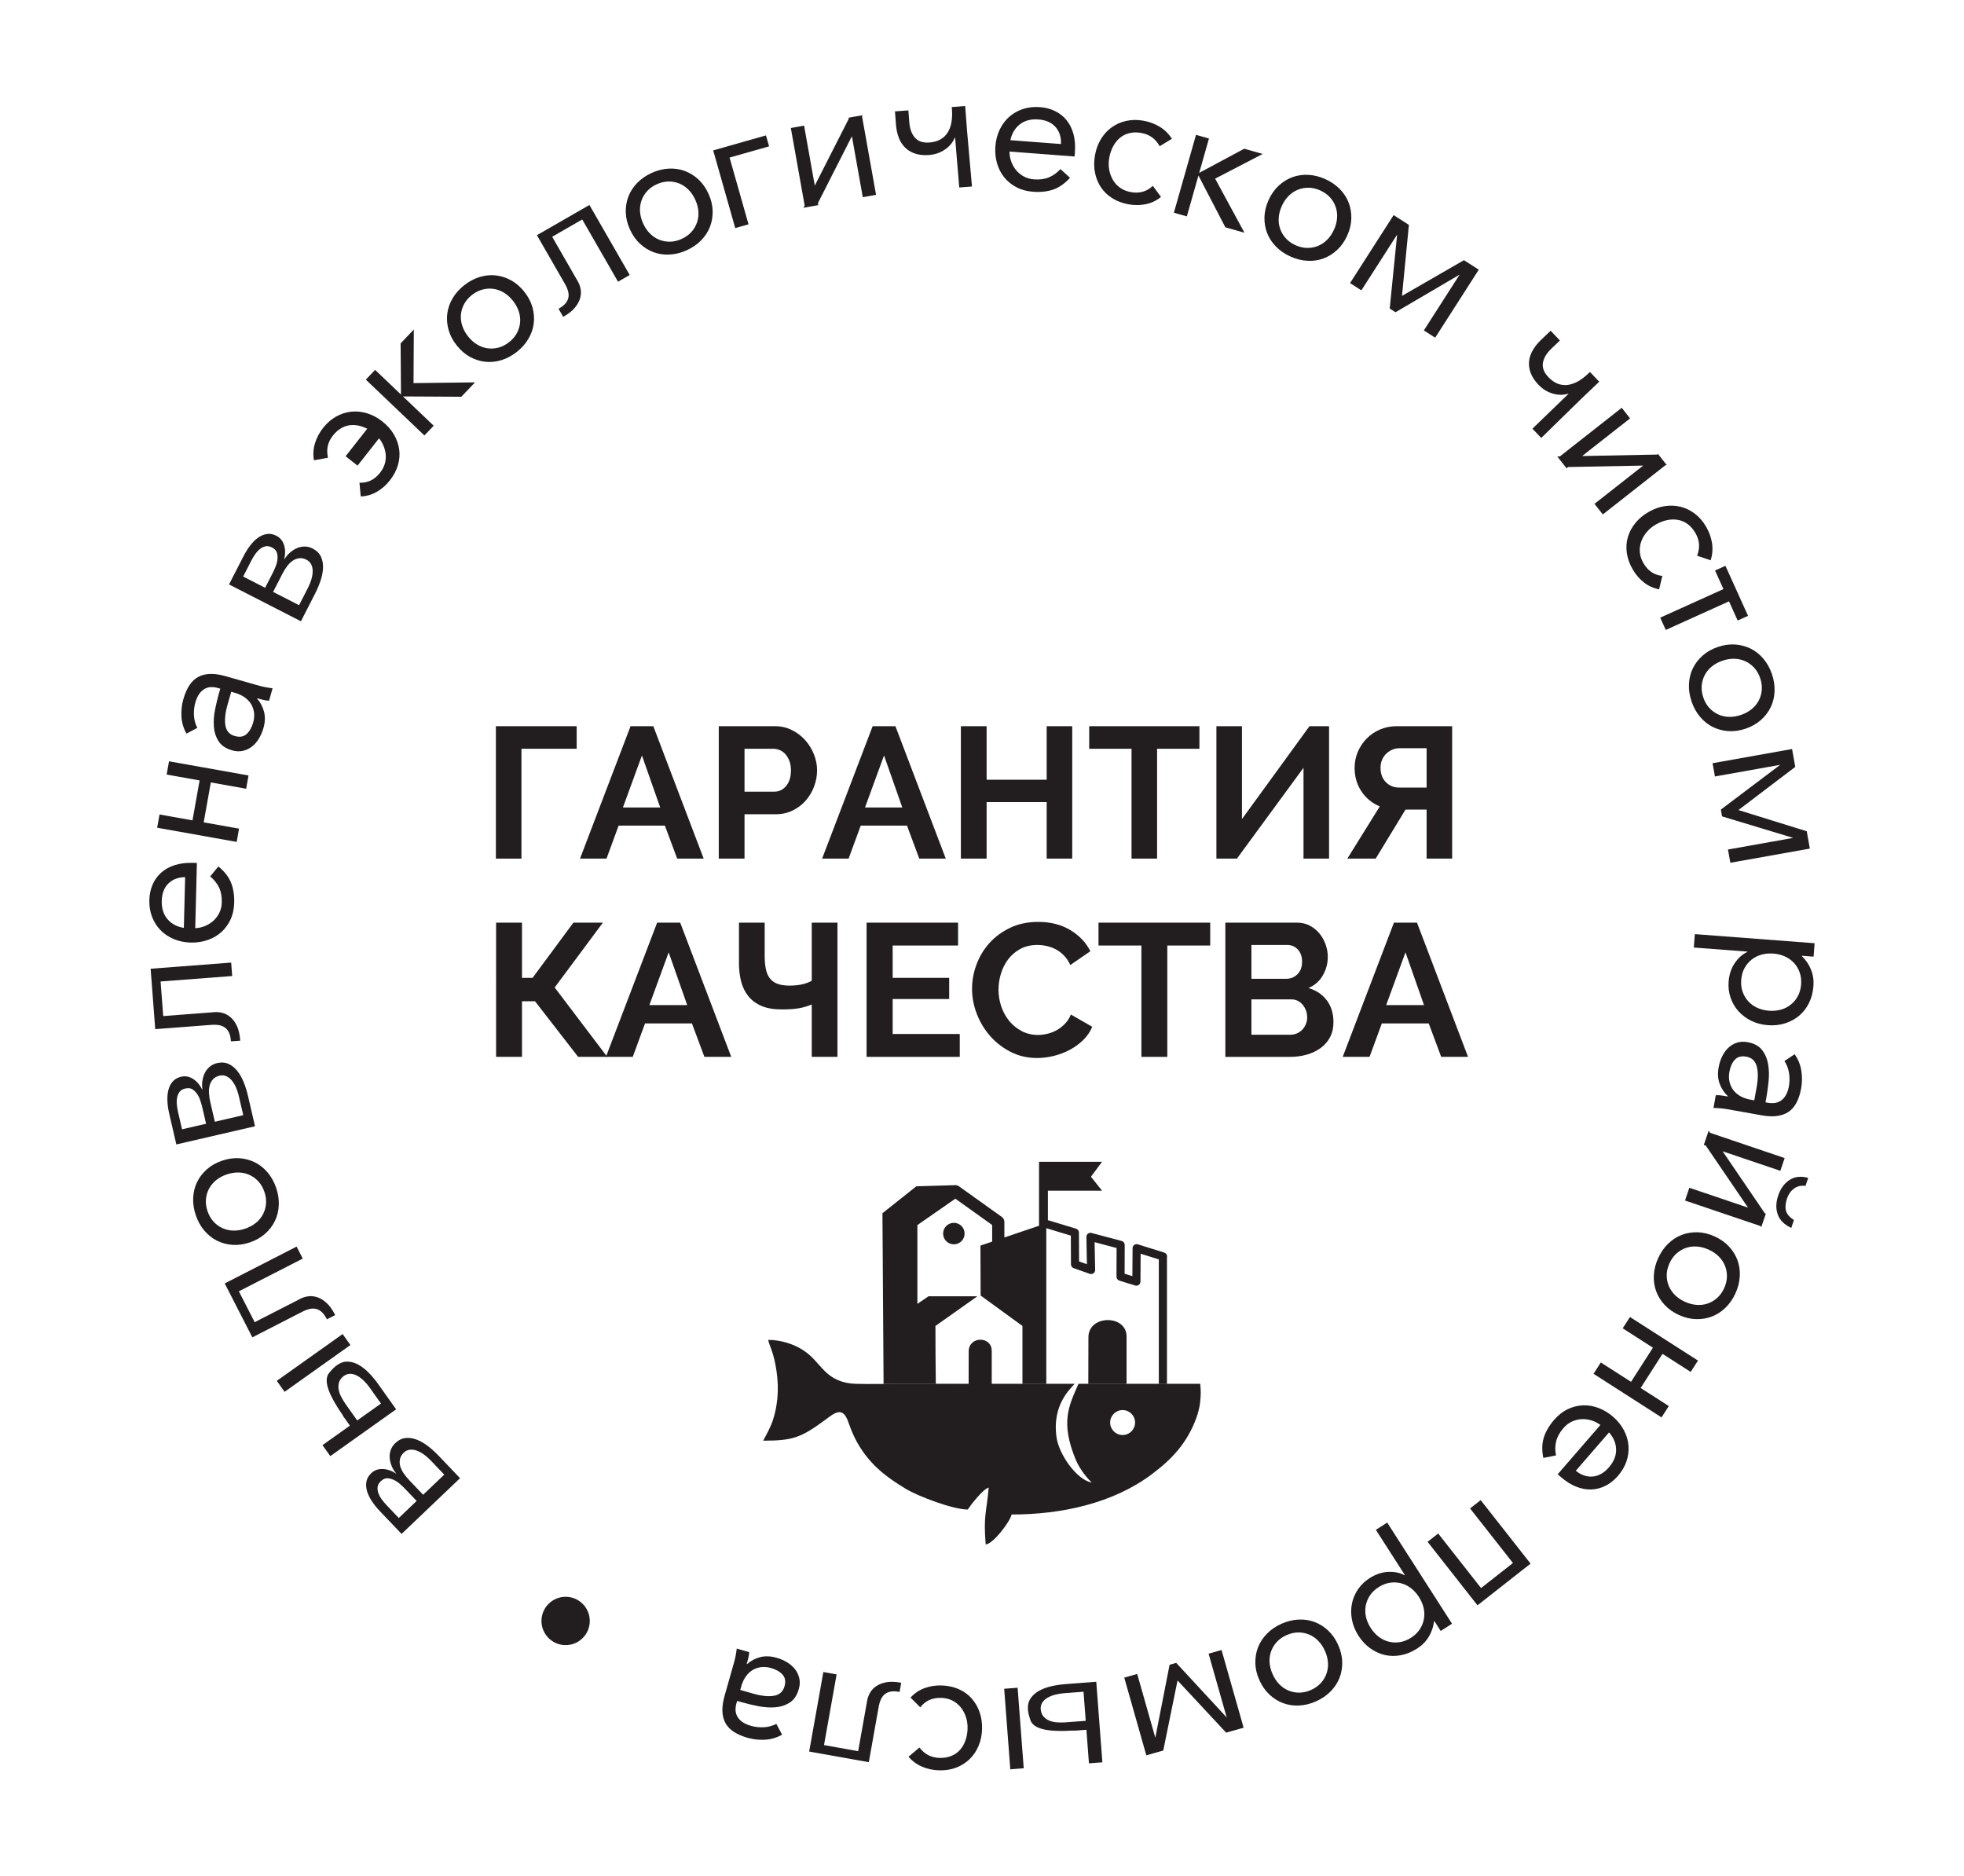 <?xml version="1.0" encoding="UTF-8"?> <svg xmlns="http://www.w3.org/2000/svg" xmlns:xlink="http://www.w3.org/1999/xlink" version="1.1" id="Слой_1" x="0px" y="0px" viewBox="0 0 426 407" style="enable-background:new 0 0 426 407;" xml:space="preserve"> <style type="text/css"> .st0{fill:#221E1F;} .st1{fill-rule:evenodd;clip-rule:evenodd;fill:#221E1F;} </style> <g> <g> <path class="st0" d="M391.893,180.306l0.67,3.759l-17.246,3.075l-0.513-2.873l14.151-2.523 l-15.434-4.665l-0.262-1.474l12.868-9.709l-14.151,2.525l-0.513-2.877 l17.246-3.076l0.691,3.87l-12.289,9.341l0.006,0.037L391.893,180.306z M372.624,140.325c1.3-0.438,2.557-0.612,3.771-0.525 c1.217,0.089,2.341,0.394,3.372,0.912c1.034,0.524,1.947,1.253,2.74,2.197 c0.794,0.943,1.409,2.053,1.839,3.33c0.434,1.276,0.619,2.529,0.562,3.761 c-0.056,1.234-0.339,2.368-0.843,3.408c-0.504,1.041-1.212,1.964-2.125,2.774 c-0.913,0.808-2.017,1.433-3.317,1.874c-1.301,0.441-2.559,0.615-3.773,0.525 c-1.217-0.089-2.342-0.393-3.374-0.915c-1.032-0.519-1.942-1.25-2.735-2.195 c-0.796-0.943-1.406-2.053-1.84-3.329c-0.432-1.277-0.619-2.53-0.56-3.761 c0.056-1.232,0.336-2.368,0.841-3.408c0.504-1.04,1.213-1.965,2.125-2.774 C370.218,141.392,371.322,140.766,372.624,140.325z M373.632,143.304 c-0.876,0.298-1.64,0.709-2.293,1.232c-0.651,0.522-1.168,1.141-1.549,1.847 c-0.379,0.709-0.604,1.476-0.681,2.305c-0.074,0.83,0.041,1.694,0.342,2.592 c0.305,0.897,0.738,1.654,1.3,2.268c0.566,0.612,1.213,1.084,1.942,1.418 c0.732,0.333,1.517,0.507,2.353,0.526c0.838,0.021,1.694-0.12,2.568-0.415 c0.874-0.296,1.64-0.704,2.291-1.228c0.653-0.525,1.168-1.14,1.548-1.848 c0.379-0.709,0.609-1.476,0.681-2.306c0.075-0.828-0.038-1.693-0.342-2.591 c-0.303-0.898-0.739-1.653-1.3-2.266c-0.563-0.615-1.21-1.087-1.942-1.419 c-0.732-0.332-1.517-0.509-2.353-0.528 C375.362,142.872,374.506,143.008,373.632,143.304z M376.909,134.599l-1.881-4.163 l-13.713,6.199l-1.204-2.659l13.712-6.199l-1.818-4.027l2.251-1.017l4.904,10.848 L376.909,134.599z M368.114,120.537c0.336-0.912,0.472-1.767,0.404-2.56 c-0.071-0.796-0.321-1.574-0.756-2.33c-0.487-0.845-1.063-1.506-1.727-1.989 c-0.666-0.48-1.378-0.783-2.143-0.906c-0.759-0.121-1.545-0.098-2.35,0.079 c-0.806,0.176-1.598,0.487-2.376,0.934c-0.781,0.448-1.439,0.996-1.977,1.636 c-0.54,0.638-0.94,1.329-1.204,2.075c-0.264,0.74-0.362,1.51-0.294,2.305 c0.068,0.794,0.327,1.581,0.776,2.362c0.958,1.664,2.326,2.591,4.102,2.778 l-0.702,2.908c-1.267-0.251-2.38-0.762-3.342-1.534 c-0.964-0.768-1.759-1.706-2.396-2.811c-0.672-1.168-1.093-2.35-1.264-3.55 c-0.168-1.196-0.093-2.34,0.228-3.433c0.323-1.092,0.862-2.108,1.619-3.046 c0.755-0.936,1.716-1.742,2.885-2.414c1.144-0.658,2.315-1.079,3.505-1.26 c1.191-0.183,2.345-0.132,3.457,0.149c1.111,0.28,2.145,0.789,3.098,1.523 c0.953,0.732,1.767,1.682,2.44,2.85c0.647,1.126,1.063,2.302,1.253,3.533 c0.189,1.228,0.089,2.459-0.298,3.689L368.114,120.537z M359.628,98.464 l1.897,2.413l-0.268,0.021l-13.598,10.685l-1.806-2.295l10.567-8.303 l-16.272,0.315l-0.353,0.276l-2.012-2.561l0.559-0.013l13.421-10.547l1.806,2.298 l-10.39,8.162l16.274-0.314L359.628,98.464z M342.978,86.513 c-0.576,0.551-2.064,2.004-4.457,4.355c-2.395,2.353-3.799,3.727-4.216,4.124 l-1.91-2.004c0.342-0.328,1.638-1.581,3.887-3.764 c2.251-2.176,3.556-3.439,3.916-3.784l-0.051-0.053 c-0.444,0.147-0.936,0.229-1.476,0.242c-0.536,0.013-1.091-0.053-1.662-0.198 c-0.573-0.147-1.138-0.381-1.704-0.702c-0.567-0.323-1.099-0.747-1.599-1.271 c-0.792-0.829-1.351-1.67-1.676-2.517c-0.323-0.846-0.449-1.68-0.374-2.51 c0.073-0.827,0.338-1.642,0.798-2.442c0.461-0.803,1.07-1.563,1.827-2.289 l2.059-1.961l2.016,2.113l-1.842,1.758c-1.066,1.015-1.683,2.05-1.849,3.106 c-0.166,1.055,0.224,2.079,1.172,3.074c0.653,0.685,1.336,1.166,2.044,1.438 c0.709,0.272,1.43,0.361,2.166,0.262c0.734-0.096,1.474-0.353,2.217-0.766 c0.74-0.417,1.472-0.968,2.195-1.658l0.406-0.387l2.015,2.114L342.978,86.513z M317.537,56.435l3.215,2.061l-9.454,14.748l-2.457-1.576l7.758-12.099 l-13.904,8.16l-1.262-0.808l1.613-16.04l-7.758,12.1l-2.457-1.576 l9.454-14.749l3.31,2.123l-1.491,15.363l0.032,0.021L317.537,56.435z M275.161,43.393c0.566-1.249,1.296-2.287,2.189-3.117 c0.894-0.828,1.885-1.442,2.968-1.843c1.087-0.398,2.244-0.568,3.475-0.503 c1.23,0.064,2.462,0.372,3.689,0.927c1.227,0.556,2.272,1.274,3.133,2.156 c0.861,0.883,1.498,1.863,1.914,2.942c0.417,1.079,0.609,2.227,0.579,3.446 c-0.029,1.219-0.327,2.453-0.891,3.703c-0.566,1.251-1.298,2.29-2.194,3.117 c-0.894,0.83-1.884,1.445-2.967,1.842c-1.085,0.4-2.242,0.568-3.474,0.504 c-1.232-0.061-2.459-0.372-3.689-0.928c-1.227-0.556-2.272-1.272-3.131-2.156 c-0.862-0.882-1.5-1.863-1.919-2.942c-0.417-1.076-0.609-2.225-0.579-3.444 C274.297,45.879,274.595,44.646,275.161,43.393z M278.027,44.688 c-0.381,0.843-0.603,1.681-0.664,2.517c-0.064,0.831,0.035,1.632,0.294,2.391 c0.259,0.759,0.666,1.451,1.221,2.072c0.555,0.621,1.266,1.125,2.128,1.515 c0.864,0.392,1.712,0.591,2.546,0.597c0.832,0.007,1.617-0.144,2.362-0.45 c0.74-0.311,1.404-0.764,1.989-1.362c0.587-0.597,1.068-1.319,1.449-2.161 c0.381-0.84,0.603-1.678,0.664-2.512c0.064-0.836-0.035-1.632-0.294-2.391 c-0.259-0.764-0.664-1.454-1.219-2.072c-0.557-0.621-1.265-1.128-2.129-1.519 c-0.864-0.389-1.712-0.588-2.544-0.594c-0.834-0.009-1.621,0.142-2.364,0.451 c-0.74,0.308-1.406,0.762-1.989,1.361 C278.89,43.127,278.405,43.848,278.027,44.688z M259.419,29.246l2.811,0.799 l-2.119,7.454l9.777-5.24l3.998,1.134l-10.318,5.359l6.36,11.727l-4.142-1.174 l-5.837-11.232l-2.517,8.861l-2.81-0.798L259.419,29.246z M251.546,31.716 c-0.483-0.845-1.051-1.498-1.704-1.957c-0.653-0.458-1.41-0.766-2.267-0.919 c-0.96-0.17-1.838-0.153-2.634,0.045c-0.798,0.2-1.487,0.553-2.072,1.057 c-0.58,0.504-1.068,1.121-1.451,1.853c-0.383,0.73-0.655,1.536-0.813,2.421 c-0.157,0.884-0.164,1.74-0.019,2.564c0.143,0.825,0.415,1.576,0.815,2.257 c0.398,0.676,0.925,1.246,1.578,1.706c0.653,0.457,1.421,0.765,2.306,0.923 c1.891,0.338,3.48-0.113,4.767-1.353l1.774,2.406 c-1.007,0.81-2.113,1.334-3.323,1.574c-1.208,0.242-2.438,0.251-3.691,0.028 c-1.328-0.239-2.506-0.675-3.531-1.315c-1.026-0.64-1.855-1.434-2.485-2.383 c-0.627-0.948-1.06-2.014-1.292-3.197c-0.234-1.183-0.232-2.436,0.004-3.764 c0.232-1.299,0.663-2.465,1.289-3.495c0.627-1.03,1.406-1.881,2.338-2.551 c0.93-0.67,1.983-1.134,3.157-1.393c1.174-0.259,2.425-0.272,3.752-0.036 c1.279,0.228,2.447,0.666,3.51,1.313c1.063,0.644,1.942,1.513,2.636,2.599 L251.546,31.716z M232.091,38.561c-1.149,1.266-2.365,2.117-3.65,2.557 c-1.285,0.44-2.748,0.598-4.389,0.472c-1.372-0.104-2.582-0.441-3.642-1.009 c-1.057-0.57-1.935-1.293-2.631-2.172c-0.696-0.879-1.207-1.893-1.534-3.044 c-0.324-1.151-0.438-2.362-0.343-3.631c0.103-1.343,0.424-2.566,0.955-3.663 c0.534-1.098,1.23-2.021,2.089-2.768c0.857-0.749,1.851-1.306,2.98-1.67 c1.128-0.364,2.34-0.498,3.634-0.4c1.219,0.094,2.323,0.382,3.312,0.872 c0.989,0.487,1.824,1.152,2.498,1.991c0.675,0.841,1.166,1.843,1.476,3.004 c0.313,1.163,0.415,2.465,0.305,3.91l-0.071,0.934l-14.11-1.074 c-0.006,0.751,0.119,1.479,0.377,2.185c0.261,0.708,0.621,1.338,1.078,1.884 c0.459,0.549,1.012,0.998,1.662,1.347c0.648,0.35,1.372,0.555,2.17,0.617 c1.268,0.095,2.355-0.045,3.259-0.43c0.904-0.381,1.74-0.981,2.504-1.797 L232.091,38.561z M230.132,31.241c0.064-1.497-0.329-2.727-1.183-3.693 c-0.853-0.965-2.086-1.512-3.704-1.635c-1.619-0.124-2.959,0.228-4.022,1.046 c-1.063,0.819-1.753,1.968-2.066,3.446L230.132,31.241z M209.759,28.375 c0.059,0.796,0.24,2.868,0.547,6.208c0.304,3.344,0.478,5.301,0.521,5.873 l-2.761,0.211c-0.037-0.473-0.185-2.268-0.449-5.391 c-0.262-3.121-0.413-4.931-0.449-5.427l-0.074,0.004 c-0.168,0.438-0.416,0.871-0.747,1.298c-0.329,0.423-0.734,0.81-1.206,1.159 c-0.474,0.351-1.017,0.643-1.623,0.877c-0.61,0.234-1.272,0.379-1.995,0.432 c-1.144,0.087-2.149-0.011-3.008-0.296c-0.859-0.285-1.587-0.717-2.18-1.298 c-0.596-0.58-1.057-1.301-1.388-2.165c-0.327-0.864-0.531-1.817-0.612-2.864 l-0.215-2.835l2.912-0.222l0.194,2.536c0.111,1.468,0.522,2.602,1.234,3.4 c0.711,0.795,1.751,1.142,3.121,1.037c0.944-0.072,1.749-0.295,2.406-0.672 c0.661-0.374,1.187-0.879,1.576-1.508c0.389-0.629,0.66-1.365,0.808-2.201 c0.147-0.838,0.185-1.753,0.109-2.749l-0.043-0.559l2.913-0.222L209.759,28.375z M184.065,25.529l3.023-0.538l-0.108,0.247l3.037,17.025l-2.876,0.513 l-2.36-13.23l-7.375,14.51l0.08,0.443l-3.207,0.572l0.253-0.502 l-2.997-16.803l2.877-0.513l2.318,13.006l7.376-14.508L184.065,25.529z M166.819,31.748l-8.571,2.434l4.11,14.477l-2.88,0.816l-4.784-16.85 l11.451-3.252L166.819,31.748z M136.627,49.751 c-0.564-1.251-0.861-2.485-0.894-3.702c-0.03-1.219,0.161-2.369,0.579-3.446 c0.419-1.078,1.055-2.061,1.917-2.942c0.861-0.883,1.906-1.602,3.133-2.157 c1.228-0.556,2.457-0.864,3.689-0.928c1.231-0.064,2.389,0.106,3.474,0.506 c1.083,0.398,2.074,1.013,2.967,1.842c0.895,0.828,1.626,1.866,2.191,3.115 c0.566,1.253,0.864,2.487,0.893,3.706c0.03,1.219-0.161,2.368-0.579,3.446 c-0.417,1.078-1.055,2.057-1.917,2.94c-0.862,0.883-1.904,1.599-3.133,2.157 c-1.228,0.553-2.457,0.864-3.687,0.925c-1.232,0.064-2.389-0.104-3.475-0.502 c-1.083-0.4-2.074-1.015-2.968-1.842 C137.924,52.04,137.192,51.004,136.627,49.751z M139.492,48.455 c0.381,0.843,0.864,1.562,1.451,2.16c0.583,0.597,1.247,1.053,1.989,1.361 c0.743,0.306,1.53,0.457,2.362,0.451c0.834-0.006,1.683-0.206,2.544-0.595 c0.864-0.392,1.575-0.895,2.13-1.517c0.555-0.621,0.959-1.31,1.221-2.069 c0.26-0.762,0.355-1.56,0.293-2.393c-0.061-0.836-0.285-1.674-0.666-2.515 c-0.379-0.842-0.861-1.561-1.447-2.159c-0.585-0.6-1.249-1.051-1.989-1.361 c-0.744-0.306-1.529-0.459-2.364-0.451c-0.831,0.006-1.68,0.204-2.546,0.596 c-0.862,0.389-1.57,0.898-2.127,1.517c-0.555,0.619-0.962,1.31-1.22,2.072 c-0.259,0.761-0.359,1.557-0.293,2.391 C138.891,46.775,139.111,47.615,139.492,48.455z M126.292,47.608l-6.522,3.751 l5.58,9.702c0.3,0.519,0.5,1.093,0.606,1.725 c0.102,0.63,0.056,1.285-0.147,1.962c-0.2,0.676-0.579,1.348-1.132,2.012 c-0.553,0.662-1.348,1.294-2.389,1.891l-0.128,0.075l-1.009-1.751l0.162-0.094 c0.648-0.375,1.132-0.775,1.446-1.2c0.317-0.427,0.502-0.857,0.555-1.291 c0.056-0.428,0.015-0.873-0.117-1.33c-0.131-0.456-0.325-0.9-0.572-1.332 l-6.163-10.714l11.389-6.551l8.735,15.184l-0.064,0.038l-2.305,1.326 l-0.162,0.094L126.292,47.608z M99.033,74.883 c-0.846-1.079-1.43-2.206-1.751-3.383c-0.321-1.176-0.408-2.337-0.264-3.484 c0.149-1.146,0.534-2.25,1.159-3.314c0.626-1.062,1.468-2.01,2.528-2.843 c1.059-0.834,2.178-1.425,3.359-1.782c1.18-0.355,2.346-0.469,3.495-0.338 c1.147,0.127,2.255,0.489,3.323,1.078c1.066,0.59,2.023,1.424,2.871,2.502 c0.849,1.081,1.432,2.208,1.753,3.385c0.319,1.177,0.408,2.337,0.262,3.484 c-0.147,1.146-0.532,2.25-1.16,3.313c-0.624,1.063-1.466,2.009-2.528,2.844 c-1.059,0.832-2.178,1.428-3.358,1.78c-1.181,0.357-2.344,0.47-3.493,0.343 c-1.149-0.13-2.257-0.489-3.325-1.079 C100.84,76.796,99.884,75.964,99.033,74.883z M101.506,72.941 c0.57,0.726,1.213,1.308,1.923,1.751c0.711,0.441,1.463,0.721,2.259,0.844 c0.792,0.122,1.593,0.079,2.4-0.126c0.806-0.206,1.583-0.602,2.327-1.187 c0.747-0.585,1.315-1.247,1.706-1.981c0.392-0.736,0.619-1.504,0.692-2.304 c0.068-0.799-0.028-1.597-0.287-2.393c-0.26-0.796-0.677-1.556-1.246-2.282 c-0.57-0.726-1.211-1.31-1.921-1.751c-0.713-0.44-1.463-0.723-2.259-0.844 c-0.796-0.121-1.593-0.081-2.4,0.126c-0.806,0.206-1.585,0.6-2.332,1.185 c-0.745,0.584-1.31,1.249-1.701,1.982c-0.392,0.734-0.621,1.502-0.692,2.304 c-0.068,0.799,0.026,1.597,0.287,2.393 C100.522,71.452,100.937,72.214,101.506,72.941z M79.351,82.341l2.014-2.114 l5.61,5.348l-0.079-11.092l2.865-3.008L89.695,83.1l13.341-0.161l-2.972,3.117 l-12.658-0.068l6.667,6.354l-2.016,2.115L79.351,82.341z M68.086,99.84 c-0.206-1.274-0.128-2.506,0.236-3.695c0.366-1.191,0.946-2.295,1.749-3.316 c0.834-1.059,1.776-1.882,2.825-2.47c1.049-0.587,2.145-0.943,3.285-1.059 c1.14-0.12,2.289-0.005,3.442,0.347c1.151,0.353,2.249,0.936,3.287,1.753 c1.061,0.835,1.896,1.768,2.508,2.806c0.615,1.036,1.002,2.121,1.164,3.246 c0.161,1.127,0.072,2.27-0.27,3.429c-0.338,1.162-0.928,2.272-1.76,3.331 c-0.787,1.003-1.71,1.815-2.774,2.438c-1.063,0.625-2.238,0.971-3.53,1.036 l-0.276-2.978c1.787,0.07,3.271-0.651,4.461-2.162 c0.555-0.706,0.923-1.447,1.106-2.223c0.183-0.781,0.196-1.555,0.041-2.326 c-0.153-0.774-0.441-1.517-0.866-2.229c-0.153-0.249-0.323-0.476-0.508-0.685 l-4.651,5.914l-2.591-2.036l4.696-5.973c-0.299-0.143-0.6-0.266-0.898-0.375 c-0.781-0.295-1.557-0.441-2.329-0.426c-0.772,0.011-1.521,0.207-2.248,0.589 c-0.727,0.382-1.394,0.953-1.993,1.717c-0.54,0.687-0.9,1.419-1.085,2.197 c-0.182,0.777-0.17,1.642,0.03,2.595L68.086,99.84z M59.094,124.398 c0.285-0.555,0.532-1.108,0.744-1.66c0.213-0.551,0.332-1.084,0.359-1.604 c0.028-0.519-0.031-0.977-0.179-1.372c-0.149-0.398-0.5-0.741-1.053-1.026 c-0.489-0.248-0.946-0.327-1.372-0.238c-0.423,0.092-0.826,0.285-1.202,0.581 c-0.377,0.3-0.726,0.681-1.051,1.146c-0.321,0.465-0.613,0.953-0.874,1.466 l-1.723,3.363l4.762,2.44L59.094,124.398z M66.825,127.453 c0.285-0.556,0.519-1.134,0.703-1.736c0.182-0.606,0.281-1.18,0.296-1.734 c0.016-0.551-0.083-1.054-0.296-1.513c-0.215-0.459-0.564-0.814-1.054-1.065 c-0.555-0.283-1.091-0.39-1.604-0.315c-0.515,0.07-0.987,0.257-1.425,0.566 c-0.441,0.308-0.843,0.71-1.217,1.221c-0.372,0.51-0.71,1.059-1.016,1.66 l-1.972,3.849l5.631,2.884L66.825,127.453z M49.679,126.768l3.133-6.114 c0.422-0.821,0.891-1.576,1.417-2.277c0.525-0.695,1.09-1.263,1.695-1.71 c0.609-0.444,1.247-0.721,1.923-0.836c0.676-0.117,1.381,0.013,2.115,0.388 c0.798,0.41,1.349,1.076,1.648,1.995c0.298,0.925,0.308,1.96,0.032,3.102 l0.031,0.017c0.364-0.6,0.79-1.104,1.287-1.523 c0.494-0.419,1.006-0.739,1.538-0.958c0.53-0.21,1.081-0.312,1.651-0.304 c0.57,0.013,1.12,0.153,1.653,0.426c0.866,0.444,1.468,1.037,1.809,1.768 c0.335,0.736,0.491,1.545,0.455,2.435c-0.036,0.891-0.217,1.819-0.545,2.785 c-0.323,0.964-0.72,1.902-1.186,2.812l-3.063,5.982L49.679,126.768z M40.452,159.124c-0.642-1.114-1.004-2.325-1.089-3.633 c-0.081-1.309,0.051-2.574,0.398-3.8c0.708-2.498,1.81-4.132,3.299-4.899 c1.491-0.772,3.436-0.817,5.838-0.134l7.237,2.055 c0.479,0.136,0.985,0.256,1.514,0.354c0.53,0.098,1.021,0.172,1.475,0.224 l-0.768,2.702c-0.412-0.015-0.853-0.081-1.325-0.202 c-0.47-0.121-0.887-0.232-1.246-0.334l-0.021,0.071 c0.711,0.8,1.208,1.738,1.496,2.818c0.291,1.081,0.251,2.272-0.117,3.567 c-0.245,0.862-0.583,1.643-1.012,2.338c-0.432,0.693-0.937,1.265-1.519,1.71 c-0.579,0.442-1.23,0.744-1.949,0.906c-0.719,0.158-1.487,0.122-2.304-0.11 c-1.391-0.396-2.383-1.066-2.97-2.011c-0.587-0.946-0.923-2.008-1.002-3.184 c-0.081-1.177,0.006-2.398,0.262-3.662c0.253-1.264,0.528-2.412,0.821-3.444 l0.306-1.081l-0.504-0.142c-1.223-0.347-2.253-0.245-3.084,0.311 c-0.832,0.555-1.436,1.493-1.81,2.812c-0.26,0.912-0.362,1.851-0.313,2.811 c0.053,0.961,0.293,1.87,0.727,2.717L40.452,159.124z M49.355,152.857 c-0.513,1.802-0.666,3.302-0.462,4.501c0.204,1.2,0.88,1.964,2.034,2.291 c1.057,0.3,1.908,0.158,2.552-0.423c0.645-0.582,1.119-1.404,1.419-2.459 c0.232-0.816,0.296-1.57,0.194-2.261c-0.104-0.689-0.323-1.302-0.663-1.84 c-0.341-0.538-0.785-1.002-1.336-1.391c-0.553-0.391-1.172-0.696-1.862-0.917 l-1.078-0.307L49.355,152.857z M34.09,179.538l0.513-2.873l7.148,1.274l1.544-8.66 l-7.148-1.274l0.513-2.876l17.246,3.075l-0.513,2.877l-7.665-1.368l-1.544,8.66 l7.665,1.366l-0.513,2.876L34.09,179.538z M47.368,187.935 c1.324,1.083,2.236,2.254,2.741,3.514c0.504,1.261,0.733,2.714,0.693,4.361 c-0.037,1.374-0.308,2.601-0.823,3.689c-0.515,1.085-1.194,1.998-2.036,2.738 c-0.843,0.738-1.83,1.299-2.964,1.685c-1.134,0.381-2.335,0.557-3.61,0.525 c-1.345-0.034-2.582-0.291-3.706-0.77c-1.123-0.477-2.08-1.125-2.87-1.944 c-0.792-0.819-1.397-1.783-1.819-2.891c-0.421-1.11-0.617-2.312-0.582-3.609 c0.031-1.223,0.266-2.341,0.704-3.353c0.436-1.012,1.06-1.878,1.861-2.593 c0.807-0.718,1.783-1.26,2.925-1.628c1.147-0.372,2.442-0.538,3.89-0.502 l0.937,0.023l-0.36,14.147c0.748-0.032,1.469-0.196,2.163-0.487 c0.693-0.296,1.304-0.688,1.827-1.172c0.526-0.485,0.945-1.065,1.262-1.728 c0.317-0.666,0.486-1.398,0.504-2.197c0.032-1.272-0.164-2.351-0.591-3.236 c-0.428-0.883-1.068-1.686-1.923-2.408L47.368,187.935z M40.157,190.26 c-1.498,0.013-2.708,0.469-3.627,1.37c-0.921,0.9-1.404,2.162-1.447,3.78 c-0.04,1.623,0.377,2.944,1.249,3.964c0.873,1.019,2.055,1.651,3.547,1.888 L40.157,190.26z M34.832,212.888l0.572,7.503l11.16-0.851 c0.598-0.044,1.202,0.023,1.817,0.201c0.612,0.179,1.185,0.503,1.706,0.976 c0.525,0.475,0.968,1.104,1.33,1.889c0.357,0.787,0.585,1.776,0.676,2.972 l0.011,0.148l-2.014,0.153l-0.015-0.187c-0.057-0.747-0.21-1.353-0.459-1.823 c-0.249-0.468-0.558-0.822-0.925-1.055c-0.362-0.234-0.781-0.392-1.249-0.468 c-0.468-0.077-0.953-0.096-1.449-0.058l-12.323,0.939l-0.997-13.103l17.467-1.332 l0.005,0.075l0.202,2.653l0.015,0.185L34.832,212.888z M43.916,240.358 c-0.14-0.608-0.306-1.191-0.5-1.748c-0.191-0.557-0.447-1.043-0.76-1.458 c-0.313-0.415-0.653-0.727-1.021-0.934c-0.37-0.211-0.859-0.247-1.466-0.107 c-0.536,0.123-0.936,0.36-1.202,0.702c-0.266,0.343-0.449,0.749-0.544,1.22 c-0.096,0.472-0.117,0.989-0.066,1.552c0.056,0.564,0.147,1.125,0.276,1.685 l0.851,3.682l5.214-1.204L43.916,240.358z M51.795,237.71 c-0.14-0.606-0.334-1.202-0.582-1.779c-0.251-0.583-0.545-1.085-0.892-1.517 c-0.341-0.432-0.742-0.751-1.2-0.966c-0.459-0.213-0.957-0.26-1.491-0.136 c-0.609,0.14-1.087,0.406-1.432,0.793c-0.347,0.387-0.589,0.834-0.725,1.351 c-0.137,0.519-0.185,1.087-0.14,1.719c0.044,0.63,0.138,1.266,0.291,1.923 l0.973,4.212l6.164-1.423L51.795,237.71z M38.247,248.237l-1.547-6.692 c-0.209-0.9-0.336-1.781-0.385-2.653c-0.045-0.872,0.019-1.669,0.195-2.402 c0.177-0.734,0.488-1.355,0.93-1.878c0.443-0.526,1.066-0.881,1.868-1.066 c0.874-0.202,1.725-0.047,2.544,0.461c0.826,0.515,1.5,1.3,2.025,2.351 l0.034-0.009c-0.108-0.693-0.107-1.353,0.002-1.993 c0.109-0.638,0.293-1.212,0.561-1.723c0.269-0.503,0.624-0.936,1.064-1.295 c0.444-0.359,0.957-0.606,1.54-0.74c0.949-0.219,1.789-0.155,2.521,0.185 c0.732,0.344,1.37,0.864,1.919,1.568c0.546,0.706,1.006,1.529,1.379,2.481 c0.372,0.944,0.674,1.918,0.904,2.916l1.513,6.548L38.247,248.237z M54.185,269.488c-1.3,0.438-2.558,0.612-3.772,0.525 c-1.217-0.089-2.34-0.394-3.372-0.913c-1.034-0.524-1.947-1.253-2.74-2.197 c-0.793-0.943-1.409-2.053-1.838-3.33c-0.434-1.276-0.619-2.529-0.562-3.761 c0.056-1.234,0.339-2.368,0.843-3.408c0.504-1.04,1.213-1.964,2.125-2.775 c0.913-0.808,2.017-1.433,3.316-1.874c1.302-0.44,2.559-0.614,3.774-0.525 c1.216,0.089,2.342,0.393,3.373,0.915c1.032,0.519,1.942,1.25,2.736,2.195 c0.795,0.943,1.406,2.053,1.84,3.329c0.431,1.277,0.619,2.53,0.559,3.762 c-0.055,1.231-0.336,2.368-0.84,3.408c-0.504,1.04-1.213,1.965-2.125,2.773 C56.591,268.422,55.487,269.047,54.185,269.488z M53.176,266.509 c0.877-0.298,1.641-0.709,2.293-1.232c0.651-0.521,1.168-1.14,1.548-1.847 c0.379-0.708,0.604-1.476,0.681-2.305c0.074-0.83-0.041-1.694-0.343-2.591 c-0.304-0.898-0.738-1.655-1.3-2.268c-0.566-0.612-1.213-1.085-1.942-1.419 c-0.732-0.333-1.517-0.507-2.353-0.525c-0.838-0.022-1.693,0.119-2.567,0.414 c-0.874,0.296-1.641,0.705-2.291,1.228c-0.654,0.525-1.168,1.14-1.549,1.848 c-0.378,0.709-0.609,1.476-0.681,2.306c-0.074,0.828,0.038,1.693,0.342,2.591 c0.302,0.898,0.738,1.653,1.3,2.265c0.564,0.616,1.211,1.087,1.942,1.419 c0.732,0.332,1.517,0.509,2.353,0.528 C51.447,266.941,52.302,266.805,53.176,266.509z M51.808,280.092l3.43,6.698 l9.962-5.102c0.532-0.274,1.118-0.447,1.753-0.521 c0.634-0.072,1.287,0.008,1.951,0.24c0.668,0.234,1.319,0.644,1.955,1.228 c0.636,0.587,1.227,1.41,1.774,2.478l0.068,0.135l-1.797,0.921l-0.085-0.166 c-0.343-0.668-0.719-1.168-1.129-1.504c-0.411-0.336-0.832-0.542-1.262-0.617 c-0.425-0.076-0.873-0.058-1.334,0.053c-0.461,0.11-0.915,0.281-1.359,0.506 l-11,5.635l-5.99-11.694l15.591-7.988l0.034,0.066l1.213,2.368l0.085,0.166 L51.808,280.092z M61.73,301.895l-1.693-2.38l14.278-10.152l1.691,2.38 L61.73,301.895z M80.146,300.925c-0.362-0.508-0.768-0.982-1.221-1.425 c-0.453-0.445-0.922-0.802-1.404-1.07c-0.483-0.27-0.976-0.417-1.481-0.438 c-0.509-0.023-0.985,0.126-1.432,0.443c-0.508,0.361-0.851,0.787-1.021,1.276 c-0.173,0.491-0.224,1.002-0.152,1.534c0.071,0.529,0.245,1.078,0.525,1.644 c0.283,0.567,0.617,1.124,1.006,1.675l2.517,3.538l5.156-3.665L80.146,300.925z M71.643,315.84l-1.694-2.38l5.948-4.231l-1.538-2.166l0.03-0.021 c-1.725-2.51-2.806-4.495-3.248-5.959c-0.443-1.462-0.356-2.566,0.263-3.31 c0.617-0.747,1.172-1.291,1.659-1.638c0.794-0.566,1.593-0.827,2.402-0.789 c0.807,0.036,1.6,0.276,2.374,0.721c0.777,0.444,1.517,1.036,2.223,1.772 c0.708,0.736,1.36,1.523,1.953,2.357l3.904,5.492L71.643,315.84z M87.971,323.047c-0.432-0.453-0.871-0.868-1.322-1.251 c-0.449-0.383-0.915-0.67-1.395-0.868c-0.481-0.197-0.932-0.293-1.355-0.283 c-0.425,0.009-0.864,0.226-1.315,0.655c-0.398,0.379-0.621,0.785-0.678,1.217 c-0.053,0.43-0.002,0.872,0.155,1.326c0.158,0.455,0.402,0.91,0.734,1.37 c0.334,0.458,0.699,0.894,1.096,1.31l2.608,2.736l3.874-3.693L87.971,323.047z M93.403,316.754c-0.429-0.451-0.9-0.864-1.41-1.236 c-0.51-0.372-1.021-0.653-1.538-0.851c-0.515-0.198-1.021-0.268-1.525-0.219 c-0.504,0.051-0.955,0.263-1.353,0.645c-0.451,0.429-0.727,0.902-0.826,1.41 c-0.102,0.509-0.083,1.017,0.064,1.532c0.145,0.517,0.394,1.03,0.753,1.551 c0.359,0.518,0.765,1.018,1.229,1.507l2.982,3.128l4.58-4.365L93.403,316.754z M87.105,332.716l-4.74-4.972c-0.636-0.668-1.196-1.361-1.68-2.088 c-0.485-0.726-0.834-1.445-1.057-2.164c-0.219-0.723-0.27-1.417-0.155-2.091 c0.113-0.679,0.468-1.302,1.063-1.87c0.649-0.619,1.46-0.919,2.425-0.898 c0.972,0.023,1.953,0.355,2.94,0.991l0.026-0.025 c-0.447-0.54-0.781-1.108-1.015-1.717c-0.232-0.604-0.363-1.191-0.395-1.768 c-0.026-0.57,0.061-1.123,0.257-1.657c0.2-0.533,0.515-1.008,0.946-1.42 c0.707-0.672,1.462-1.045,2.266-1.124c0.804-0.079,1.619,0.043,2.449,0.37 c0.83,0.33,1.644,0.804,2.451,1.434c0.802,0.622,1.557,1.306,2.263,2.047 l4.637,4.865L87.105,332.716z"></path> <path class="st0" d="M169.636,376.261c-1.115,0.642-2.326,1.004-3.634,1.09 c-1.308,0.08-2.574-0.051-3.799-0.398c-2.498-0.708-4.131-1.811-4.9-3.3 c-0.772-1.491-0.816-3.435-0.134-5.837l2.055-7.238 c0.136-0.479,0.255-0.984,0.354-1.514c0.098-0.53,0.172-1.021,0.223-1.474 l2.702,0.768c-0.015,0.413-0.081,0.853-0.202,1.326 c-0.122,0.47-0.232,0.887-0.334,1.246l0.07,0.021 c0.8-0.71,1.738-1.208,2.819-1.495c1.081-0.292,2.272-0.251,3.568,0.116 c0.861,0.245,1.642,0.583,2.338,1.013c0.693,0.431,1.266,0.936,1.71,1.519 c0.443,0.579,0.744,1.229,0.907,1.948c0.158,0.719,0.121,1.488-0.111,2.304 c-0.396,1.392-1.066,2.383-2.01,2.97c-0.947,0.588-2.008,0.924-3.185,1.002 c-1.176,0.081-2.397-0.006-3.661-0.262c-1.264-0.253-2.413-0.527-3.444-0.821 l-1.081-0.307l-0.143,0.504c-0.347,1.223-0.245,2.253,0.311,3.085 c0.555,0.832,1.493,1.436,2.812,1.811c0.913,0.26,1.851,0.362,2.81,0.312 c0.962-0.053,1.87-0.294,2.717-0.727L169.636,376.261z M163.369,367.359 c1.802,0.513,3.301,0.666,4.501,0.461c1.2-0.204,1.963-0.88,2.291-2.034 c0.3-1.057,0.158-1.908-0.423-2.552c-0.583-0.645-1.404-1.119-2.459-1.419 c-0.817-0.232-1.57-0.296-2.261-0.194c-0.69,0.104-1.302,0.323-1.84,0.664 c-0.538,0.34-1.002,0.785-1.391,1.336c-0.392,0.553-0.696,1.172-0.917,1.862 l-0.306,1.078L163.369,367.359z M178.73,378.516l7.407,1.321l1.965-11.017 c0.107-0.591,0.321-1.159,0.647-1.713c0.328-0.549,0.785-1.019,1.372-1.409 c0.591-0.389,1.311-0.66,2.161-0.813c0.851-0.151,1.866-0.123,3.047,0.087 l0.146,0.026l-0.355,1.989l-0.183-0.032c-0.738-0.132-1.364-0.137-1.881-0.011 c-0.517,0.124-0.936,0.334-1.253,0.632c-0.32,0.292-0.575,0.657-0.766,1.093 c-0.191,0.435-0.332,0.898-0.419,1.387l-2.17,12.169l-12.936-2.306 l3.076-17.248l0.072,0.014l2.619,0.466l0.185,0.032L178.73,378.516z M199.429,379.052c0.604,0.764,1.264,1.325,1.978,1.679 c0.715,0.355,1.511,0.546,2.383,0.568c0.972,0.026,1.838-0.124,2.595-0.44 c0.757-0.315,1.387-0.768,1.889-1.355c0.501-0.585,0.887-1.268,1.157-2.049 c0.269-0.778,0.415-1.619,0.438-2.514c0.024-0.9-0.1-1.746-0.366-2.538 c-0.266-0.796-0.647-1.496-1.144-2.108c-0.496-0.61-1.103-1.096-1.817-1.453 c-0.714-0.354-1.521-0.543-2.419-0.566c-1.921-0.049-3.425,0.636-4.51,2.055 l-2.117-2.113c0.874-0.95,1.889-1.635,3.051-2.054 c1.157-0.421,2.372-0.615,3.644-0.581c1.348,0.035,2.578,0.29,3.688,0.769 c1.111,0.478,2.049,1.138,2.814,1.981c0.764,0.844,1.351,1.833,1.758,2.967 c0.408,1.134,0.595,2.374,0.561,3.721c-0.034,1.321-0.285,2.538-0.749,3.65 c-0.466,1.113-1.11,2.07-1.927,2.872c-0.819,0.802-1.791,1.42-2.913,1.853 c-1.123,0.434-2.356,0.634-3.706,0.6c-1.298-0.034-2.519-0.291-3.667-0.77 c-1.149-0.476-2.147-1.204-2.996-2.174L199.429,379.052z M222.052,383.55 l-2.914,0.221l-1.325-17.468l2.913-0.221L222.052,383.55z M230.726,367.274 c-0.621,0.049-1.238,0.151-1.851,0.311c-0.617,0.159-1.163,0.376-1.64,0.65 c-0.481,0.273-0.862,0.622-1.143,1.043c-0.281,0.423-0.399,0.906-0.359,1.455 c0.049,0.621,0.236,1.134,0.568,1.534c0.33,0.4,0.743,0.706,1.234,0.918 c0.489,0.215,1.051,0.347,1.683,0.4c0.627,0.049,1.278,0.051,1.95,0 l4.329-0.327l-0.478-6.31L230.726,367.274z M239.11,382.254l-2.913,0.222 l-0.551-7.277l-2.651,0.202l-0.002-0.038c-3.042,0.181-5.299,0.083-6.782-0.293 c-1.478-0.375-2.378-1.019-2.697-1.934c-0.321-0.915-0.502-1.67-0.549-2.267 c-0.072-0.97,0.116-1.791,0.567-2.464c0.446-0.672,1.061-1.228,1.842-1.661 c0.783-0.434,1.671-0.764,2.666-0.989c0.998-0.227,2.006-0.378,3.025-0.455 l6.721-0.51L239.11,382.254z M252.316,379.699l-3.672,1.045l-4.786-16.853 l2.807-0.798l3.927,13.828l3.097-15.821l1.44-0.41l10.947,11.834l-3.926-13.828 l2.81-0.798l4.786,16.853l-3.782,1.074l-10.521-11.294l-0.038,0.011 L252.316,379.699z M290.239,356.76c0.564,1.251,0.861,2.485,0.894,3.702 c0.03,1.219-0.162,2.37-0.578,3.446c-0.42,1.079-1.055,2.062-1.917,2.943 c-0.862,0.883-1.906,1.602-3.134,2.157c-1.227,0.555-2.457,0.864-3.688,0.928 c-1.232,0.064-2.389-0.107-3.474-0.507c-1.083-0.398-2.074-1.012-2.967-1.841 c-0.896-0.828-1.626-1.866-2.192-3.115c-0.566-1.253-0.864-2.487-0.893-3.706 c-0.03-1.22,0.161-2.368,0.579-3.446c0.416-1.079,1.055-2.058,1.916-2.94 c0.862-0.883,1.904-1.6,3.133-2.157c1.228-0.553,2.457-0.864,3.686-0.925 c1.232-0.064,2.389,0.104,3.476,0.502c1.083,0.4,2.074,1.015,2.968,1.842 C288.942,354.472,289.673,355.507,290.239,356.76z M287.374,358.056 c-0.381-0.842-0.864-1.561-1.451-2.159c-0.583-0.597-1.247-1.053-1.99-1.361 c-0.742-0.306-1.529-0.457-2.361-0.451c-0.834,0.007-1.682,0.207-2.544,0.596 c-0.864,0.391-1.575,0.895-2.13,1.517c-0.555,0.621-0.959,1.31-1.221,2.069 c-0.26,0.762-0.355,1.56-0.293,2.393c0.061,0.836,0.285,1.674,0.666,2.515 c0.379,0.842,0.862,1.561,1.447,2.159c0.584,0.6,1.249,1.051,1.989,1.361 c0.745,0.306,1.529,0.459,2.363,0.451c0.832-0.007,1.681-0.204,2.547-0.596 c0.862-0.389,1.57-0.898,2.127-1.517c0.555-0.619,0.961-1.31,1.219-2.072 c0.26-0.762,0.36-1.557,0.294-2.391 C287.974,359.737,287.754,358.896,287.374,358.056z M314.952,352.193l-2.457,1.574 l-1.372-2.143l-0.064,0.043c-0.16,1.228-0.547,2.35-1.157,3.363 c-0.609,1.013-1.451,1.866-2.521,2.55c-1.155,0.741-2.338,1.223-3.54,1.447 c-1.206,0.225-2.368,0.207-3.485-0.055c-1.117-0.262-2.168-0.747-3.15-1.448 c-0.985-0.705-1.836-1.613-2.549-2.725c-0.713-1.113-1.185-2.264-1.412-3.453 c-0.228-1.187-0.232-2.34-0.015-3.457c0.217-1.119,0.653-2.161,1.306-3.129 c0.655-0.968,1.496-1.781,2.527-2.442c1.323-0.847,2.668-1.305,4.035-1.364 c1.37-0.064,2.553,0.176,3.555,0.722l0.064-0.042l-6.284-9.8l2.459-1.577 L314.952,352.193z M307.769,346.394c-0.498-0.777-1.081-1.419-1.746-1.927 c-0.666-0.504-1.389-0.857-2.168-1.057c-0.777-0.196-1.578-0.229-2.401-0.104 c-0.823,0.128-1.634,0.449-2.429,0.959c-0.8,0.513-1.43,1.115-1.89,1.809 c-0.457,0.695-0.76,1.438-0.906,2.227c-0.145,0.791-0.125,1.594,0.056,2.41 c0.185,0.817,0.523,1.615,1.021,2.393c0.5,0.777,1.083,1.419,1.749,1.926 c0.666,0.506,1.387,0.857,2.166,1.057c0.778,0.198,1.581,0.232,2.402,0.104 c0.823-0.128,1.634-0.447,2.434-0.959c0.798-0.51,1.425-1.114,1.885-1.809 c0.459-0.695,0.761-1.436,0.906-2.227c0.147-0.792,0.128-1.594-0.055-2.41 C308.607,347.97,308.268,347.172,307.769,346.394z M331.988,339.159l-11.511,9.046 l-10.824-13.774l2.298-1.804l9.298,11.832l6.916-5.435l-9.298-11.832l2.298-1.806 L331.988,339.159z M334.75,316.231c-0.333-1.674-0.292-3.161,0.118-4.454 c0.413-1.294,1.157-2.564,2.236-3.808c0.9-1.038,1.891-1.812,2.978-2.323 c1.087-0.51,2.191-0.785,3.312-0.821c1.119-0.036,2.239,0.158,3.359,0.581 c1.117,0.426,2.157,1.053,3.12,1.889c1.017,0.881,1.808,1.866,2.374,2.948 c0.562,1.081,0.892,2.189,0.979,3.325c0.091,1.134-0.053,2.266-0.431,3.389 c-0.379,1.124-0.994,2.176-1.843,3.157c-0.802,0.923-1.693,1.638-2.676,2.142 c-0.979,0.504-2.011,0.776-3.085,0.819c-1.076,0.041-2.176-0.159-3.293-0.602 c-1.121-0.441-2.228-1.135-3.323-2.085l-0.706-0.612l9.264-10.694 c-0.598-0.453-1.259-0.785-1.981-1c-0.724-0.213-1.442-0.298-2.155-0.257 c-0.714,0.043-1.403,0.222-2.072,0.534c-0.668,0.313-1.261,0.772-1.787,1.376 c-0.832,0.962-1.366,1.919-1.597,2.874c-0.232,0.953-0.247,1.981-0.045,3.082 L334.75,316.231z M341.797,319.018c1.165,0.942,2.386,1.359,3.671,1.249 c1.283-0.111,2.457-0.777,3.519-2.002c1.063-1.227,1.581-2.512,1.555-3.854 c-0.026-1.343-0.538-2.58-1.538-3.712L341.797,319.018z M368.297,295.117 l-1.578,2.459l-6.112-3.918l-4.746,7.405l6.112,3.919l-1.577,2.459l-14.748-9.456 l1.576-2.457l6.554,4.201l4.747-7.405l-6.554-4.204l1.576-2.457L368.297,295.117z M371.905,268.183c1.248,0.566,2.287,1.295,3.116,2.189 c0.828,0.893,1.442,1.884,1.842,2.967c0.398,1.087,0.568,2.244,0.504,3.476 c-0.064,1.229-0.372,2.462-0.928,3.689c-0.555,1.228-1.274,2.272-2.155,3.134 c-0.883,0.861-1.864,1.497-2.943,1.914c-1.078,0.417-2.227,0.609-3.446,0.579 c-1.219-0.03-2.453-0.328-3.704-0.891c-1.251-0.566-2.289-1.298-3.117-2.193 c-0.829-0.894-1.445-1.885-1.843-2.968c-0.4-1.085-0.567-2.242-0.503-3.474 c0.061-1.231,0.372-2.458,0.927-3.688c0.555-1.227,1.273-2.272,2.155-3.131 c0.882-0.862,1.863-1.5,2.942-1.919c1.077-0.417,2.225-0.609,3.445-0.579 C369.418,267.32,370.652,267.618,371.905,268.183z M370.609,271.049 c-0.842-0.381-1.68-0.602-2.516-0.664c-0.832-0.064-1.632,0.034-2.391,0.294 c-0.759,0.26-1.451,0.666-2.072,1.221c-0.621,0.555-1.126,1.266-1.515,2.128 c-0.391,0.863-0.591,1.712-0.597,2.546c-0.007,0.831,0.145,1.616,0.451,2.361 c0.311,0.741,0.764,1.404,1.361,1.989c0.598,0.587,1.319,1.068,2.161,1.449 c0.841,0.381,1.679,0.602,2.513,0.664c0.836,0.064,1.632-0.035,2.391-0.295 c0.764-0.259,1.453-0.663,2.072-1.218c0.621-0.558,1.127-1.266,1.519-2.129 c0.39-0.863,0.587-1.712,0.594-2.544c0.008-0.834-0.142-1.621-0.451-2.364 c-0.309-0.74-0.762-1.406-1.361-1.989 C372.171,271.913,371.45,271.428,370.609,271.049z M391.619,257.226 c-0.985-0.124-1.823,0.074-2.513,0.594c-0.689,0.517-1.184,1.225-1.489,2.123 c-0.353,1.04-0.429,1.932-0.232,2.67c0.2,0.738,0.772,1.412,1.725,2.026 l-0.576,1.701c-1.504-0.693-2.478-1.661-2.929-2.908 c-0.447-1.242-0.415-2.623,0.098-4.135c0.504-1.489,1.315-2.606,2.436-3.346 c1.121-0.738,2.476-0.894,4.068-0.462L391.619,257.226z M383.02,263.248 l-0.985,2.908l-0.164-0.213l-16.383-5.544l0.936-2.768l12.73,4.308 l-9.16-13.453l-0.426-0.145l1.045-3.085l0.316,0.461l16.17,5.472l-0.936,2.768 l-12.517-4.236l9.16,13.453L383.02,263.248z M389.258,228.669 c0.75,1.046,1.234,2.214,1.446,3.508c0.213,1.293,0.208,2.565-0.015,3.821 c-0.455,2.555-1.387,4.289-2.792,5.203c-1.406,0.917-3.338,1.156-5.793,0.717 l-7.409-1.321c-0.489-0.087-1.004-0.155-1.541-0.2 c-0.536-0.045-1.033-0.068-1.489-0.074l0.494-2.763 c0.411-0.03,0.855-0.007,1.338,0.068c0.479,0.072,0.906,0.14,1.274,0.206 l0.013-0.072c-0.785-0.724-1.374-1.608-1.77-2.655 c-0.396-1.046-0.477-2.233-0.24-3.559c0.16-0.885,0.417-1.694,0.777-2.429 c0.36-0.734,0.804-1.353,1.338-1.853c0.531-0.5,1.148-0.866,1.848-1.098 c0.7-0.229,1.468-0.268,2.304-0.119c1.425,0.253,2.476,0.821,3.157,1.702 c0.678,0.882,1.117,1.906,1.314,3.068c0.198,1.163,0.234,2.386,0.107,3.669 c-0.128,1.283-0.285,2.453-0.472,3.51l-0.198,1.105l0.515,0.093 c1.253,0.224,2.266,0.017,3.04-0.619c0.772-0.633,1.278-1.627,1.521-2.978 c0.166-0.934,0.174-1.878,0.027-2.829c-0.146-0.951-0.478-1.83-0.995-2.63 L389.258,228.669z M381.026,235.795c0.33-1.845,0.333-3.351,0.011-4.528 c-0.326-1.171-1.075-1.863-2.255-2.073c-1.083-0.191-1.912,0.033-2.498,0.676 c-0.583,0.644-0.972,1.508-1.165,2.589c-0.15,0.836-0.137,1.591,0.034,2.268 c0.173,0.677,0.451,1.266,0.844,1.768c0.392,0.5,0.881,0.917,1.468,1.249 c0.589,0.334,1.236,0.574,1.942,0.728l1.106,0.195L381.026,235.795z M393.597,204.592l-0.221,2.91l-2.536-0.194l-0.007,0.076 c0.885,0.868,1.549,1.851,1.991,2.948c0.44,1.096,0.615,2.28,0.519,3.549 c-0.104,1.368-0.43,2.604-0.976,3.699c-0.547,1.098-1.259,2.013-2.14,2.747 c-0.883,0.736-1.902,1.283-3.055,1.646c-1.155,0.362-2.391,0.494-3.708,0.393 c-1.319-0.1-2.523-0.416-3.608-0.949c-1.087-0.534-2.008-1.225-2.769-2.07 c-0.764-0.846-1.334-1.823-1.712-2.927c-0.381-1.106-0.522-2.265-0.43-3.487 c0.119-1.568,0.566-2.914,1.34-4.044c0.772-1.131,1.679-1.932,2.717-2.404 l0.006-0.077l-11.611-0.881l0.221-2.91L393.597,204.592z M384.643,206.838 c-0.921-0.07-1.785,0.011-2.591,0.236c-0.805,0.227-1.521,0.591-2.149,1.093 c-0.624,0.504-1.134,1.124-1.529,1.855c-0.392,0.734-0.626,1.574-0.696,2.518 c-0.073,0.947,0.029,1.813,0.309,2.598c0.278,0.785,0.689,1.472,1.231,2.064 c0.545,0.591,1.198,1.059,1.96,1.405c0.762,0.345,1.604,0.556,2.525,0.624 c0.922,0.071,1.785-0.008,2.589-0.236c0.807-0.225,1.521-0.589,2.146-1.093 c0.628-0.502,1.138-1.121,1.532-1.855c0.392-0.734,0.626-1.574,0.698-2.519 c0.072-0.944-0.031-1.81-0.311-2.595c-0.276-0.785-0.687-1.472-1.232-2.065 c-0.545-0.591-1.195-1.059-1.959-1.404 C386.407,207.117,385.565,206.909,384.643,206.838z"></path> <path class="st1" d="M122.686,346.356c2.893,0,5.24,2.346,5.24,5.24 c0,2.893-2.347,5.239-5.24,5.239c-2.893,0-5.24-2.346-5.24-5.239 C117.446,348.702,119.793,346.356,122.686,346.356"></path> </g> <g> <path class="st0" d="M125.08,162.41h-11.975v23.829h-5.542v-28.724h17.518V162.41z"></path> <path class="st0" d="M136.771,157.515h4.936l10.923,28.724h-5.745l-2.67-7.161h-10.033 l-2.629,7.161h-5.745L136.771,157.515z M143.204,175.154l-3.965-11.287 l-4.126,11.287H143.204z"></path> <path class="st0" d="M155.907,186.239v-28.724h12.177c1.321,0,2.542,0.276,3.661,0.829 c1.119,0.553,2.083,1.281,2.893,2.185c0.809,0.904,1.443,1.929,1.901,3.075 s0.688,2.299,0.688,3.459c0,1.213-0.216,2.394-0.647,3.539 c-0.432,1.147-1.039,2.165-1.82,3.055c-0.783,0.891-1.727,1.605-2.832,2.145 c-1.106,0.54-2.32,0.809-3.641,0.809h-6.796v9.629H155.907z M161.49,171.715 h6.473c1.025,0,1.881-0.418,2.569-1.255c0.688-0.835,1.031-1.968,1.031-3.397 c0-0.729-0.108-1.382-0.323-1.963c-0.216-0.579-0.5-1.071-0.85-1.477 c-0.351-0.404-0.763-0.708-1.234-0.91c-0.473-0.202-0.951-0.304-1.437-0.304 h-6.23V171.715z"></path> <path class="st0" d="M189.283,157.515h4.936l10.923,28.724h-5.745l-2.67-7.161h-10.033 l-2.629,7.161h-5.745L189.283,157.515z M195.715,175.154l-3.965-11.287 l-4.126,11.287H195.715z"></path> <path class="st0" d="M232.571,157.515v28.724h-5.542V173.981h-13.027v12.258h-5.583v-28.724 h5.583v11.61h13.027v-11.61H232.571z"></path> <path class="st0" d="M260.162,162.41h-9.184v23.829h-5.543V162.41h-9.184v-4.895h23.91 V162.41z"></path> <path class="st0" d="M269.385,177.662l14.646-20.146h4.248v28.724h-5.543v-19.702 l-14.443,19.702h-4.449v-28.724h5.542V177.662z"></path> <path class="st0" d="M309.437,186.239v-10.64h-4.572l-6.473,10.64h-6.149l7.04-11.328 c-1.646-0.674-2.968-1.753-3.965-3.236c-0.998-1.482-1.498-3.196-1.498-5.138 c0-1.214,0.229-2.359,0.688-3.438c0.458-1.079,1.093-2.036,1.901-2.873 c0.809-0.835,1.773-1.496,2.893-1.982c1.119-0.485,2.34-0.728,3.661-0.728 h12.016v28.724H309.437z M309.437,162.289h-5.867c-0.539,0-1.051,0.102-1.537,0.304 c-0.485,0.202-0.924,0.485-1.314,0.85s-0.701,0.809-0.931,1.335 c-0.229,0.525-0.344,1.112-0.344,1.76c0,1.295,0.384,2.333,1.153,3.115 c0.769,0.782,1.719,1.173,2.852,1.173h5.988V162.289z"></path> <path class="st0" d="M113.221,212.101h2.296l8.856-11.973h6.396l-10.455,14.063 l11.398,15.047h-6.314l-9.348-12.054h-2.829v12.054h-5.617V200.128h5.617V212.101z"></path> <path class="st0" d="M142.536,200.128h5.002l11.07,29.11h-5.822l-2.706-7.257h-10.168 l-2.665,7.257h-5.822L142.536,200.128z M149.055,218.004l-4.018-11.438l-4.182,11.438 H149.055z"></path> <path class="st0" d="M176.073,200.128h5.576v29.11h-5.576v-11.357 c-0.41,0.164-0.834,0.315-1.271,0.451c-0.438,0.138-0.916,0.253-1.435,0.349 c-0.52,0.097-1.094,0.164-1.722,0.205c-0.629,0.041-1.339,0.062-2.132,0.062 c-1.722,0-3.171-0.252-4.346-0.759c-1.176-0.505-2.125-1.209-2.85-2.111 c-0.725-0.902-1.244-1.961-1.558-3.178c-0.314-1.216-0.471-2.534-0.471-3.956 v-8.815h5.576v7.217c0,1.121,0.089,2.091,0.267,2.91 c0.178,0.82,0.478,1.49,0.902,2.01c0.423,0.52,0.977,0.901,1.66,1.147 c0.683,0.246,1.531,0.369,2.542,0.369c1.121,0,2.091-0.103,2.911-0.308 s1.462-0.457,1.927-0.759V200.128z"></path> <path class="st0" d="M208.177,224.278v4.961h-20.213V200.128h19.844v4.961h-14.186v7.012 h12.259v4.592h-12.259v7.585H208.177z"></path> <path class="st0" d="M210.841,214.479c0-1.776,0.321-3.532,0.963-5.269 c0.642-1.735,1.579-3.286,2.809-4.653s2.733-2.474,4.51-3.321 c1.777-0.847,3.798-1.271,6.068-1.271c2.678,0,4.994,0.589,6.949,1.764 c1.954,1.175,3.41,2.706,4.367,4.592l-4.347,2.993 c-0.383-0.82-0.847-1.51-1.394-2.07s-1.135-1.005-1.764-1.333 s-1.285-0.566-1.968-0.718c-0.684-0.149-1.353-0.226-2.009-0.226 c-1.422,0-2.658,0.287-3.711,0.861s-1.927,1.319-2.624,2.234 c-0.697,0.916-1.224,1.955-1.579,3.116c-0.355,1.162-0.533,2.316-0.533,3.465 c0,1.285,0.205,2.521,0.615,3.71c0.41,1.189,0.99,2.234,1.743,3.137 c0.751,0.902,1.653,1.627,2.706,2.173c1.053,0.547,2.207,0.82,3.465,0.82 c0.656,0,1.339-0.082,2.05-0.246c0.71-0.164,1.388-0.424,2.03-0.779 c0.641-0.354,1.236-0.812,1.783-1.373c0.546-0.561,0.984-1.236,1.312-2.029 l4.634,2.665c-0.466,1.093-1.128,2.057-1.989,2.89 c-0.86,0.835-1.831,1.538-2.911,2.112c-1.08,0.573-2.234,1.011-3.465,1.312 c-1.229,0.301-2.433,0.451-3.607,0.451c-2.078,0-3.977-0.437-5.699-1.312 c-1.722-0.874-3.205-2.015-4.448-3.423c-1.244-1.407-2.214-3.007-2.911-4.797 C211.19,218.163,210.841,216.337,210.841,214.479z"></path> <path class="st0" d="M262.501,205.089h-9.308v24.149h-5.617v-24.149h-9.307v-4.961h24.231 V205.089z"></path> <path class="st0" d="M289.232,221.736c0,1.229-0.246,2.31-0.738,3.239 c-0.491,0.93-1.168,1.708-2.029,2.337s-1.859,1.106-2.992,1.435 c-1.135,0.328-2.345,0.492-3.629,0.492h-14.062V200.128h15.58 c1.01,0,1.926,0.22,2.746,0.656c0.82,0.438,1.518,1.005,2.092,1.701 c0.574,0.697,1.018,1.49,1.332,2.379c0.314,0.888,0.472,1.783,0.472,2.685 c0,1.422-0.356,2.755-1.066,3.998c-0.711,1.244-1.749,2.166-3.116,2.768 c1.668,0.492,2.986,1.373,3.957,2.645 C288.747,218.23,289.232,219.823,289.232,221.736z M271.438,204.966v7.34h7.544 c0.957,0,1.77-0.328,2.439-0.984s1.005-1.558,1.005-2.706 c0-1.12-0.308-2.009-0.923-2.665s-1.373-0.984-2.275-0.984H271.438z M283.533,220.669c0-0.519-0.088-1.018-0.266-1.496 c-0.178-0.478-0.418-0.896-0.718-1.251c-0.302-0.354-0.656-0.635-1.065-0.84 c-0.41-0.205-0.861-0.308-1.354-0.308h-8.692v7.667h8.405 c0.52,0,1.004-0.096,1.455-0.287s0.841-0.457,1.169-0.8 c0.328-0.341,0.587-0.744,0.778-1.209S283.533,221.189,283.533,220.669z"></path> <path class="st0" d="M302.351,200.128h5.002l11.07,29.11h-5.822l-2.705-7.257h-10.168 l-2.666,7.257h-5.821L302.351,200.128z M308.871,218.004l-4.018-11.438l-4.183,11.438 H308.871z"></path> </g> </g> <g> <path class="st0" d="M210.1,300.229l0.017-7.165c0.055-3.288,5.044-3.302,4.994,0v7.189 h-4.998L210.1,300.229z"></path> <path class="st0" d="M236.057,300.184l0.027-10.212c0.092-4.844,8.359-4.865,8.275,0 v10.212H236.057z M226.961,266.404l-0.013-0.005v33.785h-5.177l0.002-0.005v-12.571 l-9.072-6.6l-0.037-10.829l2.542-0.863v-3.605l-7.988-5.707l-8.232,5.721 v17.092l2.413-1.65h10.604l-9.101,6.441c0,4.135,0.025,8.369,0.084,12.571 c2.157,0,4.311,0.002,6.463,0.005h-17.797l-0.247-37.028l7.349-5.837l8.325-0.248 c0.351-0.039,0.709,0.064,0.987,0.292l9.231,6.595 c0.361,0.257,0.555,0.664,0.555,1.077l0.001,3.384l7.519-2.553v-7.594v-3.121V252 h13.67l-2.41,3.24l2.41,3.032h-11.748v6.407 c0.06,0.006,0.119,0.017,0.179,0.035l5.931,1.796 c0.405,0.122,0.658,0.51,0.625,0.916l0.027,6.191l1.703,0.599l-0.114-5.918 c-0.008-0.486,0.38-0.886,0.866-0.894c0.082-0.001,0.162,0.009,0.238,0.029 l6.549,1.74c0.413,0.108,0.681,0.495,0.655,0.906l-0.018,6.203l1.682,0.518 l0.044-6.061c0.001-0.486,0.398-0.878,0.883-0.876 c0.09,0.001,0.177,0.014,0.258,0.04l5.724,1.788 c0.448,0.14,0.705,0.605,0.593,1.055v27.439h-1.766V273.171l-3.941-1.232 l-0.043,6.018c0.004,0.097-0.009,0.195-0.039,0.292 c-0.143,0.465-0.636,0.726-1.101,0.583l-3.435-1.059 c-0.36-0.111-0.621-0.446-0.621-0.842l0.019-6.229l-4.765-1.267l0.114,5.974 c0.007,0.114-0.007,0.232-0.047,0.347c-0.16,0.459-0.662,0.702-1.122,0.542 l-3.483-1.225c-0.342-0.121-0.589-0.445-0.59-0.828l-0.028-6.234 L226.961,266.404z"></path> <path class="st1" d="M206.897,265.239c1.288,0,2.331,1.044,2.331,2.331 c0,1.288-1.044,2.332-2.331,2.332s-2.332-1.044-2.332-2.332 C204.566,266.283,205.61,265.239,206.897,265.239"></path> <path class="st1" d="M243.5,305.853c1.495,0,2.706,1.211,2.706,2.706 c0,1.494-1.211,2.705-2.706,2.705c-1.494,0-2.705-1.211-2.705-2.705 C240.795,307.064,242.005,305.853,243.5,305.853 M214.451,322.663 c-0.447,5.363-1.18,5.965-0.65,12.337c1.674-0.139,5.264-4.932,5.627-6.493 c10.72,0,21.961-2.386,30.426-8.75c4.44-3.338,7.59-6.736,9.586-12.058 c0.355-0.946,0.757-2.401,0.864-3.464c0.198-1.964,0.178-2.323,0.031-4.081 h-26.405c-2.108,4.797-3.968,8.358-0.58,16.498 c0.983,2.362,2.831,4.318,3.435,4.914c-3.212-0.553-7.07-6.051-7.609-9.741 c-1.094-7.487,3.422-10.879,3.888-11.672c-12.625,0-25.251,0-37.877,0 c-3.137,0-6.412,0.093-9.531,0.008c-3.066-0.084-5.143-1.146-6.759-2.764 c-1.778-1.777-2.62-3.23-4.874-4.65c-1.815-1.143-4.532-2.117-7.406-2.117 c0.32,1.371,0.966,2.303,1.538,5.172c0.815,4.085,0.788,7.985-0.426,11.957 c-0.542,1.775-1.402,3.235-2.194,4.731c6.353,0,8.193-0.623,13.452-4.512 c1.989-1.471,3.771-3.046,4.974,0.371c0.834,2.367,1.617,4.153,2.955,6.136 c2.576,3.815,5.614,6.066,9.528,8.436c2.789,1.689,10.325,4.503,13.461,4.503 C210.675,326.276,213.222,322.991,214.451,322.663z"></path> </g> </svg> 
